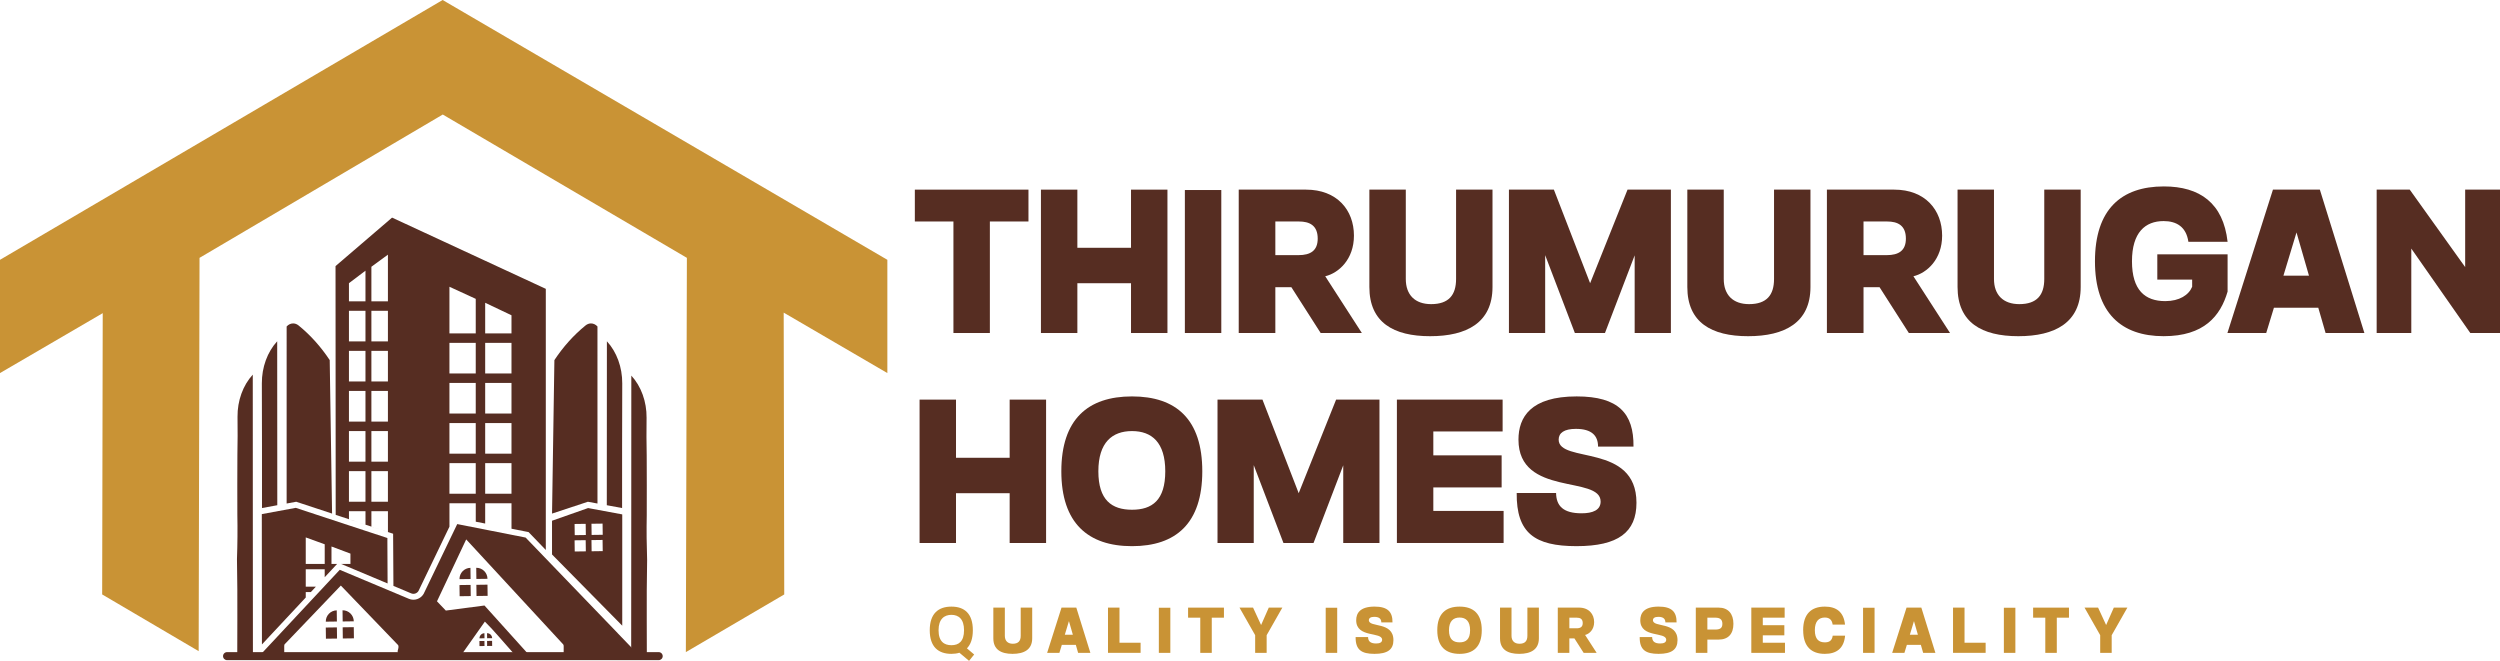 <svg xmlns="http://www.w3.org/2000/svg" width="401" height="106" viewBox="0 0 401 106" fill="none"><g clip-path="url(#clip0_1_143)"><path fill-rule="evenodd" clip-rule="evenodd" d="M125.704 50.141L125.793 95.348L110.012 104.599L110.176 41.359L71.019 18.37L32.005 41.359L31.866 104.447L16.388 95.348L16.477 50.23L0 59.84V41.674L70.998 0L142.332 41.674V59.84L125.704 50.144V50.141Z" fill="#C99335"></path><path d="M47.513 80.481L53.264 82.378L52.886 57.76C51.477 55.63 49.797 53.751 47.883 52.197C47.62 51.985 47.32 51.877 47.018 51.877C46.643 51.877 46.273 52.045 45.978 52.365C45.968 61.832 45.971 71.296 45.976 80.766L47.513 80.481Z" fill="#562D22"></path><path d="M44.478 81.039C44.478 72.274 44.475 63.509 44.462 54.741C42.884 56.452 41.988 58.913 42.001 61.496C42.027 68.16 42.027 74.826 42.024 81.49L44.481 81.036L44.478 81.039Z" fill="#562D22"></path><path d="M40.545 60.092C38.966 61.806 38.073 64.277 38.099 66.86C38.117 68.896 38.13 70.932 38.078 72.966C38.057 76.139 38.062 79.312 38.07 82.488C38.117 84.883 38.093 87.286 38.01 89.681C38.06 92.896 38.093 96.108 38.07 99.323C38.06 101.171 38.057 103.016 38.057 104.86H40.568C40.537 89.94 40.568 75.015 40.545 60.089V60.092Z" fill="#562D22"></path><path d="M94.299 80.481L88.547 82.378L88.925 57.76C90.334 55.63 92.014 53.751 93.929 52.197C94.192 51.985 94.491 51.877 94.793 51.877C95.168 51.877 95.538 52.045 95.833 52.365C95.843 61.832 95.841 71.296 95.835 80.766L94.299 80.481Z" fill="#562D22"></path><path d="M97.331 81.039C97.331 72.274 97.333 63.509 97.346 54.741C98.925 56.452 99.821 58.913 99.808 61.496C99.782 68.16 99.782 74.826 99.784 81.49L97.328 81.036L97.331 81.039Z" fill="#562D22"></path><path d="M101.264 60.247C102.843 61.96 103.736 64.431 103.71 67.015C103.692 69.051 103.679 71.087 103.731 73.12C103.752 76.293 103.746 79.467 103.739 82.643C103.692 85.038 103.715 87.44 103.799 89.835C103.749 93.05 103.715 96.263 103.739 99.478C103.749 101.326 103.752 103.17 103.752 105.015H101.241C101.272 90.095 101.241 75.169 101.264 60.244V60.247Z" fill="#562D22"></path><path d="M96.536 97.526L96.589 97.579L96.536 97.526Z" fill="#562D22"></path><path d="M49.042 95.844V94.969H49.857L50.662 94.106H49.042V91.313H52.082V92.587L53.17 91.423L53.272 91.313L54.077 90.451H53.17V87.658L56.21 88.798V90.451H54.707L62.168 93.585V93.341L62.144 88.433L62.136 86.914V86.298L59.571 85.454L58.622 85.142L55.971 84.27L47.442 81.458L41.995 82.464L42.014 103.367L49.039 95.844H49.042ZM49.042 86.201L52.084 87.304V90.454H49.042V86.201Z" fill="#562D22"></path><path d="M55.973 83.282L58.625 84.157L59.573 84.469L62.225 85.339L63.056 85.611L63.105 93.978L65.953 95.175C66.382 95.359 66.882 95.191 67.125 94.793L72.092 84.477V80.719H76.312V83.68L77.823 83.976V80.719H82.045V84.807L84.783 85.347L87.547 88.216V46.33L62.889 34.905L53.819 42.682L53.845 82.585L55.971 83.284L55.973 83.282ZM77.823 48.565L82.043 50.57V53.476H77.823V48.565ZM77.823 54.995H82.043V59.906H77.823V54.995ZM77.823 61.426H82.043V66.336H77.823V61.426ZM77.823 67.856H82.043V72.766H77.823V67.856ZM77.823 74.286H82.043V79.197H77.823V74.286ZM72.09 45.995L76.309 47.936V53.476H72.09V45.995ZM72.09 54.995H76.309V59.906H72.09V54.995ZM72.09 61.426H76.309V66.336H72.09V61.426ZM72.09 67.856H76.309V72.766H72.09V67.856ZM72.09 74.286H76.309V79.197H72.09V74.286ZM62.225 85.336L59.573 84.466V82.001H62.225V85.336ZM59.571 42.79L62.222 40.848V48.329H59.571V42.79ZM59.571 49.849H62.222V54.76H59.571V49.849ZM59.571 56.279H62.222V61.19H59.571V56.279ZM59.571 62.71H62.222V67.62H59.571V62.71ZM59.571 69.143H62.222V74.053H59.571V69.143ZM59.571 75.573H62.222V80.483H59.571V75.573ZM58.625 84.154L55.973 83.279V81.998H58.625V84.152V84.154ZM55.971 45.423L58.622 43.419V48.329H55.971V45.423ZM55.971 49.849H58.622V54.76H55.971V49.849ZM55.971 56.279H58.622V61.19H55.971V56.279ZM55.971 62.71H58.622V67.62H55.971V62.71ZM55.971 69.143H58.622V74.053H55.971V69.143ZM55.971 75.573H58.622V80.483H55.971V75.573Z" fill="#562D22"></path><path d="M54.942 97.89L54.965 99.683L56.747 99.659C56.734 98.668 55.926 97.877 54.942 97.89Z" fill="#562D22"></path><path d="M54.014 97.901C53.03 97.914 52.243 98.726 52.256 99.717L54.038 99.693L54.014 97.901Z" fill="#562D22"></path><path d="M56.745 100.597L54.964 100.621L54.987 102.413L56.769 102.389L56.745 100.597Z" fill="#562D22"></path><path d="M54.037 100.633L52.255 100.656L52.279 102.449L54.06 102.425L54.037 100.633Z" fill="#562D22"></path><path d="M76.388 91.072L76.411 92.865L78.193 92.841C78.18 91.85 77.372 91.059 76.388 91.072Z" fill="#562D22"></path><path d="M75.46 91.082C74.475 91.096 73.689 91.908 73.702 92.898L75.484 92.875L75.46 91.082Z" fill="#562D22"></path><path d="M78.192 93.78L76.41 93.804L76.433 95.596L78.215 95.573L78.192 93.78Z" fill="#562D22"></path><path d="M75.483 93.819L73.702 93.842L73.725 95.634L75.507 95.611L75.483 93.819Z" fill="#562D22"></path><path d="M78.122 101.564L78.133 102.374L78.938 102.363C78.933 101.915 78.568 101.559 78.122 101.564Z" fill="#562D22"></path><path d="M77.703 101.569C77.258 101.574 76.903 101.941 76.909 102.389L77.713 102.379L77.703 101.569Z" fill="#562D22"></path><path d="M78.931 102.794L78.126 102.805L78.137 103.615L78.942 103.604L78.931 102.794Z" fill="#562D22"></path><path d="M77.705 102.811L76.9 102.821L76.91 103.631L77.715 103.62L77.705 102.811Z" fill="#562D22"></path><path d="M99.073 101.551L84.309 86.225L73.34 84.063L67.958 95.241C67.481 96.074 66.466 96.42 65.59 96.051L54.496 91.397L42.436 104.313L41.975 104.803H45.569C45.588 104.766 45.593 104.711 45.593 104.648C45.593 104.313 45.601 103.98 45.59 103.65C45.588 103.532 45.606 103.44 45.642 103.356L45.929 103.06L46.859 102.088L54.671 93.923L63.863 103.479C63.955 103.658 63.936 103.893 63.803 104.334C63.751 104.501 63.793 104.682 63.916 104.805H74.171L77.773 99.704C79.11 100.998 80.863 103.123 82.381 104.805H84.632L77.708 97.123L71.509 97.935L70.092 96.452L74.778 86.521L88.484 101.354L90.232 103.246C90.368 103.364 90.422 103.485 90.415 103.679C90.404 104.001 90.412 104.328 90.412 104.656C90.409 104.716 90.415 104.766 90.436 104.805H102.196L101.181 103.749L99.068 101.556L99.073 101.551Z" fill="#562D22"></path><path d="M94.33 81.492L88.544 83.526V88.936L99.808 100.359V82.509L94.33 81.492ZM92.186 88.46L92.163 86.667L93.944 86.644L93.968 88.436L92.186 88.46ZM92.186 85.839L92.163 84.047L93.944 84.023L93.968 85.816L92.186 85.839ZM94.895 88.423L94.872 86.631L96.653 86.607L96.677 88.399L94.895 88.423ZM94.895 85.803L94.872 84.01L96.653 83.987L96.677 85.779L94.895 85.803Z" fill="#562D22"></path><path d="M105.648 104.599H36.427C36.067 104.599 35.776 104.888 35.776 105.245C35.776 105.601 36.067 105.89 36.427 105.89H105.648C106.007 105.89 106.298 105.601 106.298 105.245C106.298 104.888 106.007 104.599 105.648 104.599Z" fill="#562D22"></path><path d="M152.931 35.526H146.74V30.417H164.966V35.526H158.774V53.415H152.931V35.526Z" fill="#562D22"></path><path d="M181.415 45.429H172.809V53.415H166.966V30.417H172.809V39.745H181.415V30.417H187.258V53.415H181.415V45.429Z" fill="#562D22"></path><path d="M190.053 30.48H195.896V53.415H190.053V30.48Z" fill="#562D22"></path><path d="M207.136 46.068H204.565V53.415H198.691V30.417H209.488C214.442 30.417 217.172 33.674 217.172 37.796C217.172 41.598 214.726 43.801 212.567 44.312L218.441 53.415H211.835L207.136 46.068ZM208.279 40.924C210.217 40.924 211.361 40.191 211.361 38.273C211.361 36.132 210.027 35.526 208.344 35.526H204.565V40.924H208.279Z" fill="#562D22"></path><path d="M219.647 46.036V30.417H225.49V44.758C225.49 47.313 226.982 48.783 229.553 48.783C232.38 48.783 233.554 47.313 233.554 44.758V30.417H239.397V46.036C239.397 51.754 235.268 53.926 229.394 53.926C223.52 53.926 219.647 51.723 219.647 46.036Z" fill="#562D22"></path><path d="M242.036 30.417H249.243L255.055 45.429L261.056 30.417H268.011V53.415H262.2V40.958L257.436 53.415H252.609L247.845 40.927V53.415H242.033V30.417H242.036Z" fill="#562D22"></path><path d="M270.647 46.036V30.417H276.49V44.758C276.49 47.313 277.983 48.783 280.554 48.783C283.38 48.783 284.555 47.313 284.555 44.758V30.417H290.398V46.036C290.398 51.754 286.269 53.926 280.395 53.926C274.521 53.926 270.647 51.723 270.647 46.036Z" fill="#562D22"></path><path d="M301.481 46.068H298.91V53.415H293.036V30.417H303.833C308.788 30.417 311.518 33.674 311.518 37.796C311.518 41.598 309.072 43.801 306.912 44.312L312.786 53.415H306.18L301.481 46.068ZM302.625 40.924C304.563 40.924 305.704 40.191 305.704 38.273C305.704 36.132 304.37 35.526 302.687 35.526H298.908V40.924H302.622H302.625Z" fill="#562D22"></path><path d="M313.992 46.036V30.417H319.835V44.758C319.835 47.313 321.328 48.783 323.899 48.783C326.725 48.783 327.9 47.313 327.9 44.758V30.417H333.742V46.036C333.742 51.754 329.614 53.926 323.74 53.926C317.866 53.926 313.992 51.723 313.992 46.036Z" fill="#562D22"></path><path d="M336.032 41.915C336.032 33.577 340.255 29.903 347.082 29.903C352.862 29.903 356.608 32.586 357.306 38.783H351.018C350.669 36.357 349.08 35.461 347.048 35.461C344.094 35.461 341.969 37.282 341.969 41.912C341.969 46.542 344.066 48.3 347.303 48.3C349.591 48.3 351.083 47.31 351.622 46V44.849H346.032V40.793H357.306V46.768C356.163 50.696 353.526 53.924 347.051 53.924C340.255 53.924 336.032 50.187 336.032 41.912V41.915Z" fill="#562D22"></path><path d="M364.579 30.417H372.104L379.249 53.415H373.026L371.852 49.359H364.738L363.5 53.415H357.277L364.581 30.417H364.579ZM370.359 44.215L368.359 37.285L366.262 44.215H370.359Z" fill="#562D22"></path><path d="M381.219 30.417H386.522L395.413 42.842V30.417H401V53.415H396.236L386.772 39.871V53.415H381.216V30.417H381.219Z" fill="#562D22"></path><path d="M161.949 79.11H153.343V87.097H147.5V64.098H153.343V73.427H161.949V64.098H167.792V87.097H161.949V79.11Z" fill="#562D22"></path><path d="M170.238 75.596C170.238 67.258 174.492 63.585 181.574 63.585C188.657 63.585 192.848 67.258 192.848 75.596C192.848 83.934 188.626 87.605 181.574 87.605C174.523 87.605 170.238 83.9 170.238 75.596ZM186.909 75.596C186.909 70.964 184.75 69.145 181.574 69.145C178.399 69.145 176.177 70.966 176.177 75.596C176.177 80.227 178.336 81.762 181.574 81.762C184.812 81.762 186.909 80.229 186.909 75.596Z" fill="#562D22"></path><path d="M195.292 64.096H202.499L208.311 79.108L214.312 64.096H221.267V87.094H215.456V74.637L210.691 87.094H205.865L201.1 74.606V87.094H195.289V64.096H195.292Z" fill="#562D22"></path><path d="M224.062 64.096H241.02V69.206H229.905V73.039H240.861V78.183H229.905V81.951H241.179V87.094H224.062V64.096Z" fill="#562D22"></path><path d="M243.276 79.076H249.595C249.626 81.151 250.738 82.333 253.692 82.333C255.471 82.333 256.74 81.822 256.74 80.449C256.74 76.202 243.562 79.716 243.562 70.516C243.562 66.939 245.5 63.585 252.898 63.585C259.598 63.585 262.075 66.299 262.012 71.635H256.328C256.328 69.91 255.344 68.791 252.773 68.791C250.9 68.791 250.009 69.431 250.009 70.516C250.009 74.381 262.489 71.027 262.489 80.641C262.489 85.368 259.566 87.603 252.867 87.603C246.167 87.603 243.213 85.496 243.278 79.074L243.276 79.076Z" fill="#562D22"></path><path d="M153.89 104.698C153.51 104.818 153.077 104.879 152.608 104.879C150.514 104.879 149.131 103.77 149.131 101.09C149.131 98.409 150.524 97.301 152.608 97.301C154.692 97.301 156.044 98.409 156.044 101.09C156.044 102.442 155.692 103.388 155.093 103.993L156.255 104.981L155.435 106L153.893 104.701L153.89 104.698ZM154.632 101.09C154.632 99.284 153.752 98.621 152.608 98.621C151.465 98.621 150.545 99.287 150.545 101.09C150.545 102.893 151.436 103.49 152.608 103.49C153.781 103.49 154.632 102.895 154.632 101.09Z" fill="#C99335"></path><path d="M159.331 102.389V97.46H161.176V101.986C161.176 102.793 161.647 103.257 162.457 103.257C163.348 103.257 163.721 102.793 163.721 101.986V97.46H165.565V102.389C165.565 104.195 164.262 104.879 162.408 104.879C160.553 104.879 159.331 104.184 159.331 102.389Z" fill="#C99335"></path><path d="M170.264 97.46H172.64L174.896 104.719H172.931L172.562 103.437H170.316L169.925 104.719H167.961L170.267 97.46H170.264ZM172.087 101.815L171.457 99.627L170.795 101.815H172.087Z" fill="#C99335"></path><path d="M177.722 97.46H179.566V103.094H182.952V104.716H177.722V97.458V97.46Z" fill="#C99335"></path><path d="M185.878 97.481H187.722V104.719H185.878V97.481Z" fill="#C99335"></path><path d="M192.523 99.075H190.569V97.463H196.32V99.075H194.367V104.719H192.523V99.075Z" fill="#C99335"></path><path d="M201.33 101.886L198.813 97.46H200.988L202.28 100.254L203.513 97.46H205.688L203.171 101.886V104.719H201.327V101.886H201.33Z" fill="#C99335"></path><path d="M212.643 97.481H214.487V104.719H212.643V97.481Z" fill="#C99335"></path><path d="M217.443 102.188H219.439C219.449 102.843 219.798 103.215 220.731 103.215C221.291 103.215 221.692 103.052 221.692 102.62C221.692 101.278 217.534 102.389 217.534 99.486C217.534 98.357 218.147 97.298 220.481 97.298C222.596 97.298 223.377 98.155 223.356 99.837H221.562C221.562 99.292 221.252 98.941 220.439 98.941C219.848 98.941 219.566 99.143 219.566 99.486C219.566 100.707 223.505 99.648 223.505 102.68C223.505 104.171 222.583 104.879 220.468 104.879C218.352 104.879 217.422 104.213 217.441 102.188H217.443Z" fill="#C99335"></path><path d="M230.54 101.09C230.54 98.459 231.882 97.3 234.117 97.3C236.352 97.3 237.675 98.459 237.675 101.09C237.675 103.72 236.341 104.879 234.117 104.879C231.892 104.879 230.54 103.71 230.54 101.09ZM235.802 101.09C235.802 99.627 235.12 99.053 234.12 99.053C233.119 99.053 232.416 99.627 232.416 101.09C232.416 102.552 233.098 103.034 234.12 103.034C235.141 103.034 235.802 102.549 235.802 101.09Z" fill="#C99335"></path><path d="M240.603 102.389V97.46H242.447V101.986C242.447 102.793 242.919 103.257 243.729 103.257C244.62 103.257 244.992 102.793 244.992 101.986V97.46H246.837V102.389C246.837 104.195 245.534 104.879 243.68 104.879C241.825 104.879 240.603 104.184 240.603 102.389Z" fill="#C99335"></path><path d="M252.536 102.4H251.723V104.719H249.869V97.46H253.276C254.839 97.46 255.701 98.488 255.701 99.79C255.701 100.99 254.93 101.684 254.247 101.847L256.102 104.719H254.018L252.536 102.4ZM252.898 100.778C253.51 100.778 253.87 100.547 253.87 99.942C253.87 99.266 253.448 99.075 252.919 99.075H251.726V100.778H252.898Z" fill="#C99335"></path><path d="M263.01 102.188H265.005C265.016 102.843 265.365 103.215 266.297 103.215C266.857 103.215 267.259 103.052 267.259 102.62C267.259 101.278 263.101 102.389 263.101 99.486C263.101 98.357 263.713 97.298 266.047 97.298C268.162 97.298 268.944 98.155 268.923 99.837H267.128C267.128 99.292 266.818 98.941 266.006 98.941C265.414 98.941 265.133 99.143 265.133 99.486C265.133 100.707 269.072 99.648 269.072 102.68C269.072 104.171 268.149 104.879 266.034 104.879C263.919 104.879 262.989 104.213 263.007 102.188H263.01Z" fill="#C99335"></path><path d="M272.007 97.46H275.665C277.207 97.46 278.04 98.459 278.04 100.06C278.04 101.661 277.227 102.591 275.665 102.591H273.862V104.719H272.007V97.46ZM275.136 100.98C275.868 100.98 276.269 100.767 276.269 100.062C276.269 99.305 275.808 99.075 275.136 99.075H273.862V100.98H275.136Z" fill="#C99335"></path><path d="M280.908 97.46H286.258V99.072H282.752V100.283H286.209V101.905H282.752V103.094H286.311V104.716H280.911V97.458L280.908 97.46Z" fill="#C99335"></path><path d="M289.225 101.09C289.225 98.459 290.549 97.3 292.703 97.3C294.558 97.3 295.73 98.157 295.941 100.183H293.956C293.846 99.358 293.365 99.053 292.703 99.053C291.76 99.053 291.101 99.627 291.101 101.09C291.101 102.552 291.763 103.034 292.695 103.034C293.378 103.034 293.846 102.803 293.969 101.965H295.954C295.764 104.001 294.581 104.879 292.698 104.879C290.554 104.879 289.231 103.71 289.231 101.09H289.225Z" fill="#C99335"></path><path d="M298.835 97.481H300.679V104.719H298.835V97.481Z" fill="#C99335"></path><path d="M305.808 97.46H308.183L310.439 104.719H308.475L308.105 103.437H305.86L305.469 104.719H303.505L305.81 97.46H305.808ZM307.631 101.815L307.001 99.627L306.339 101.815H307.631Z" fill="#C99335"></path><path d="M313.266 97.46H315.11V103.094H318.496V104.716H313.266V97.458V97.46Z" fill="#C99335"></path><path d="M321.421 97.481H323.266V104.719H321.421V97.481Z" fill="#C99335"></path><path d="M328.066 99.075H326.113V97.463H331.864V99.075H329.911V104.719H328.066V99.075Z" fill="#C99335"></path><path d="M336.874 101.886L334.357 97.46H336.532L337.824 100.254L339.056 97.46H341.232L338.715 101.886V104.719H336.871V101.886H336.874Z" fill="#C99335"></path></g><defs><clipPath id="clip0_1_143"><rect width="401" height="106" fill="white"></rect></clipPath></defs></svg>
